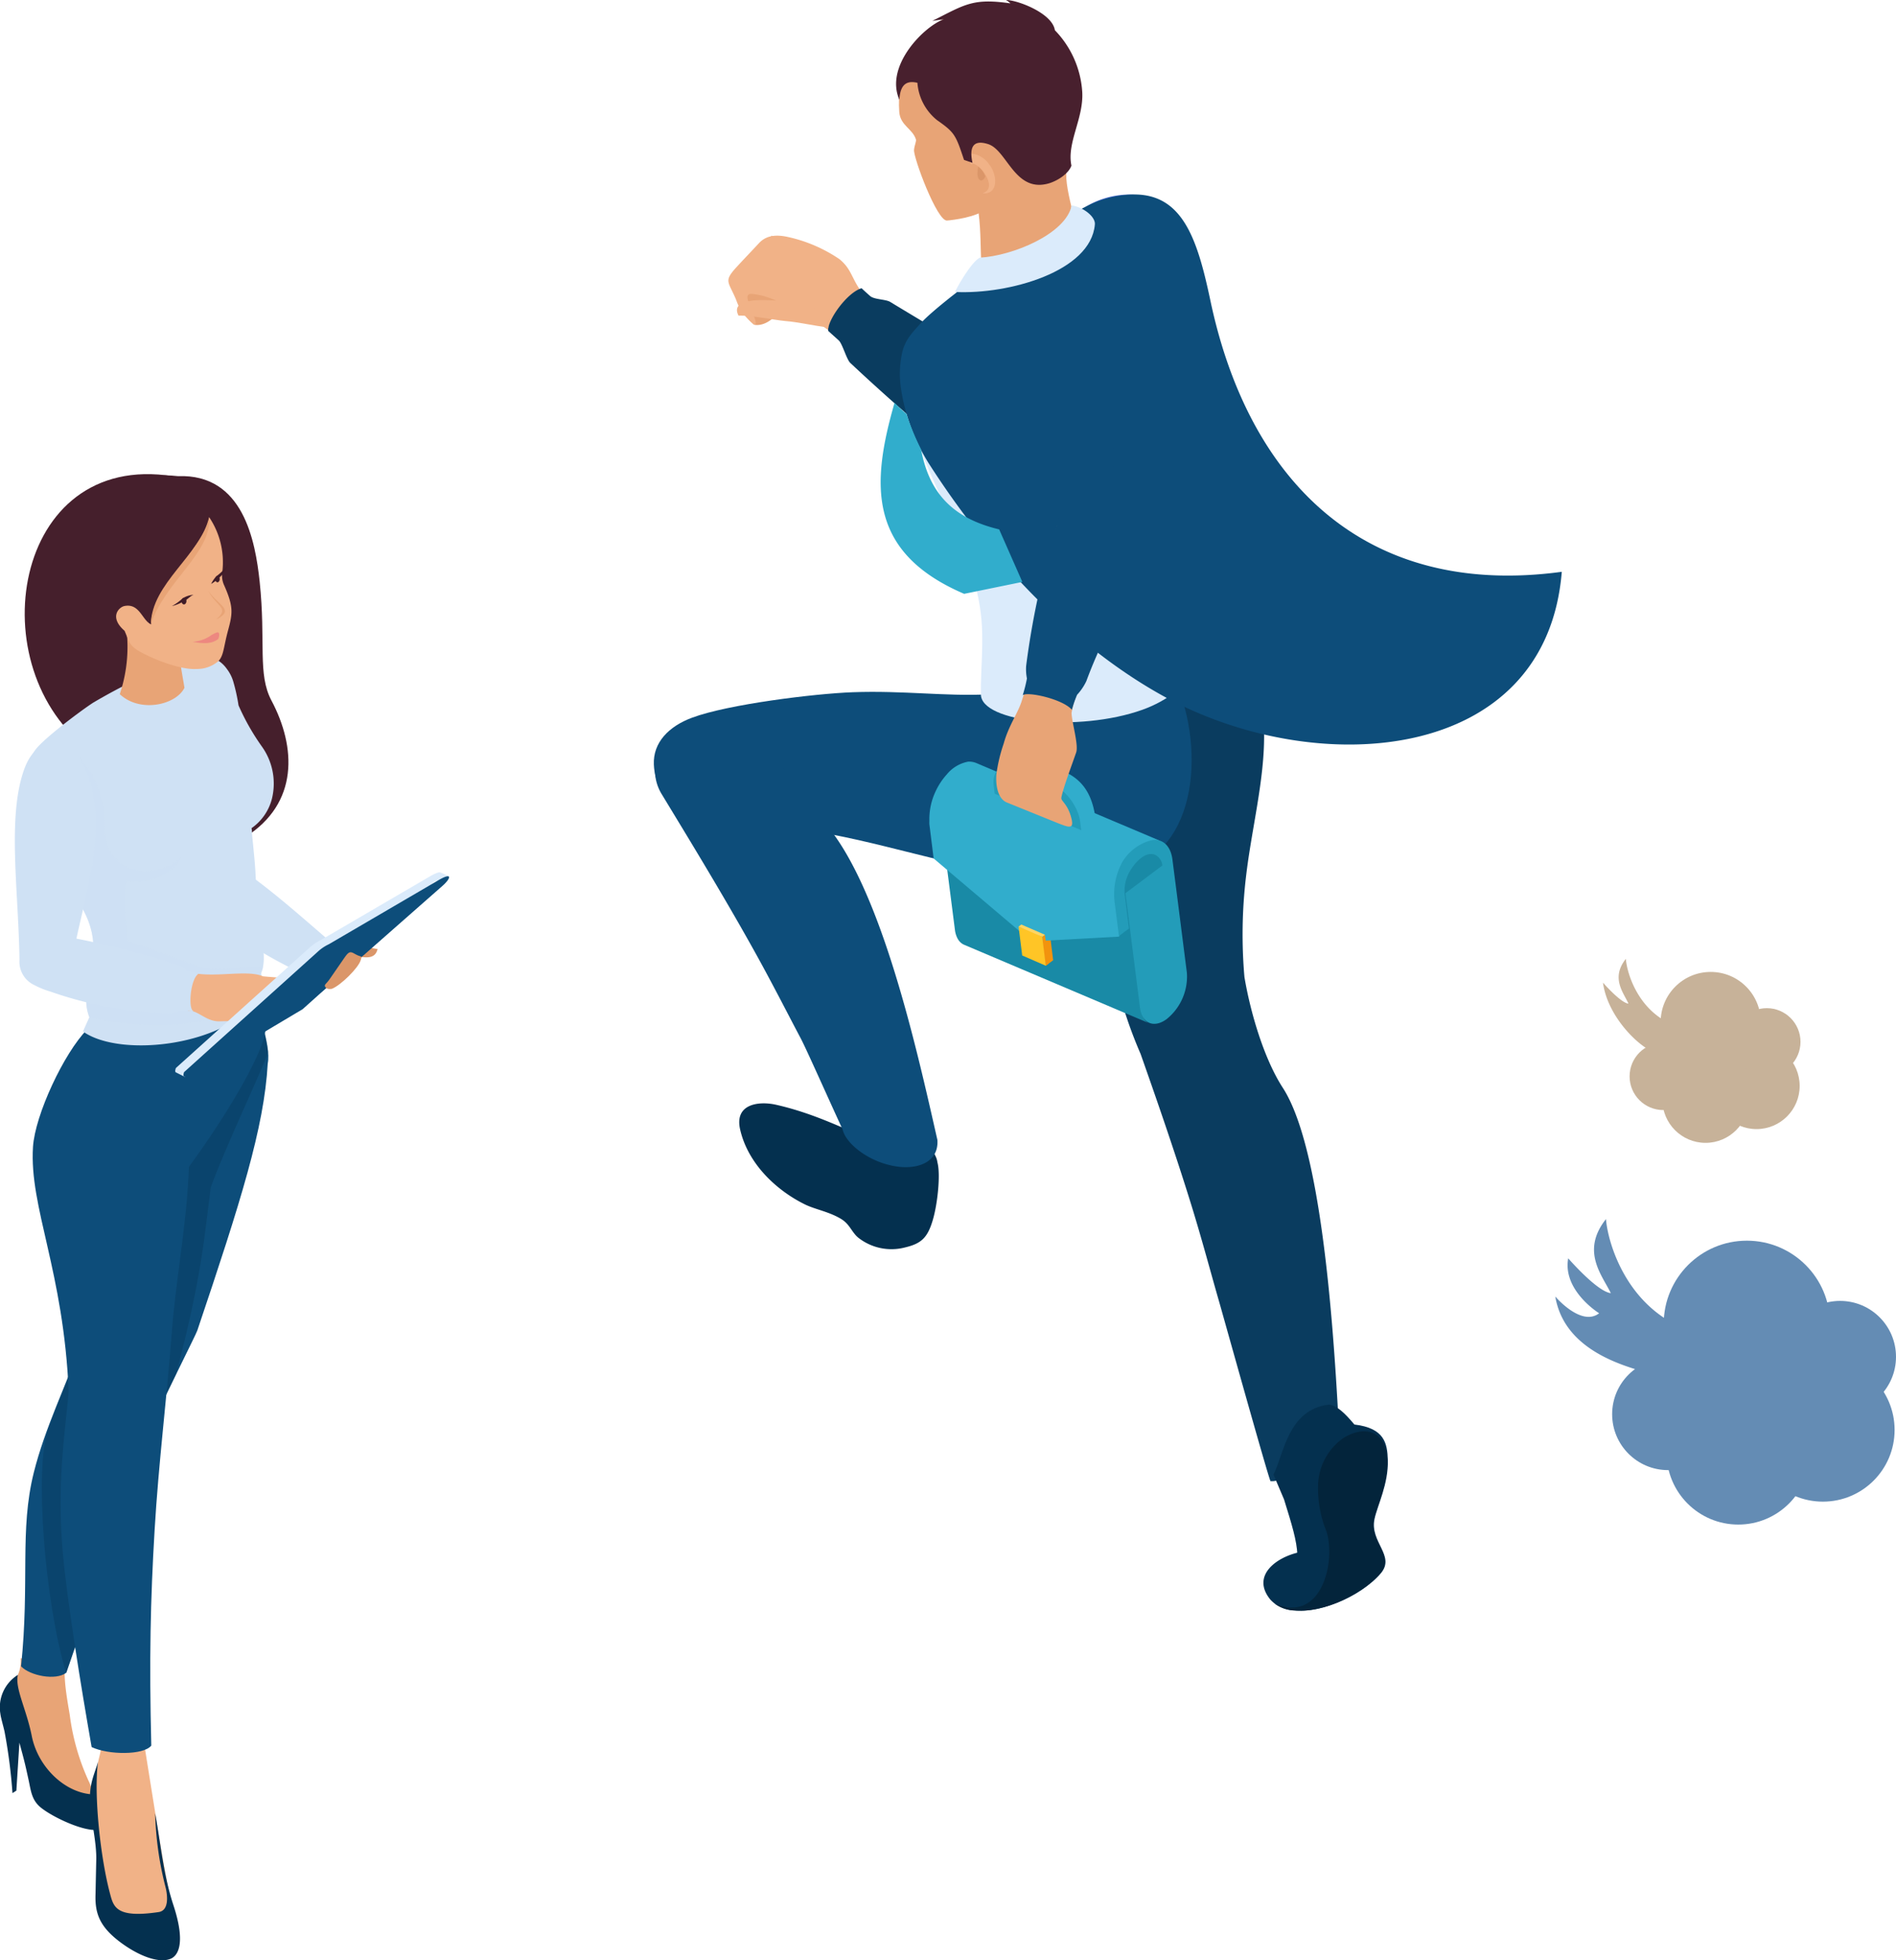 <svg xmlns="http://www.w3.org/2000/svg" viewBox="0 0 297.77 307.81">
  <defs>
    <style>
      .cls-1 {
        isolation: isolate;
      }

      .cls-2 {
        fill: #305abc;
      }

      .cls-10, .cls-11, .cls-12, .cls-13, .cls-14, .cls-15, .cls-16, .cls-17, .cls-18, .cls-19, .cls-2, .cls-20, .cls-21, .cls-22, .cls-23, .cls-24, .cls-3, .cls-4, .cls-5, .cls-6, .cls-7, .cls-8, .cls-9 {
        fill-rule: evenodd;
      }

      .cls-3 {
        fill: #e8a476;
      }

      .cls-4 {
        fill: #f1b287;
      }

      .cls-5 {
        fill: #0a3c5f;
      }

      .cls-6 {
        fill: #0d4d7a;
      }

      .cls-7 {
        fill: #dbebfb;
      }

      .cls-8 {
        fill: #db9669;
      }

      .cls-9 {
        fill: #48202e;
      }

      .cls-10, .cls-19 {
        fill: #04304f;
      }

      .cls-11 {
        fill: #03243b;
      }

      .cls-12 {
        fill: #31adcc;
      }

      .cls-13 {
        fill: #198aa6;
      }

      .cls-14 {
        fill: #f2930e;
      }

      .cls-15 {
        fill: #239cb9;
      }

      .cls-16 {
        fill: #ffd563;
      }

      .cls-17 {
        fill: #ffc526;
      }

      .cls-18 {
        fill: #451f2c;
      }

      .cls-19, .cls-22 {
        mix-blend-mode: multiply;
      }

      .cls-19 {
        opacity: 0.3;
      }

      .cls-20 {
        fill: #001e30;
      }

      .cls-21, .cls-22 {
        fill: #cfe1f4;
      }

      .cls-22 {
        opacity: 0.5;
      }

      .cls-23 {
        fill: #401c28;
      }

      .cls-24 {
        fill: #ed8880;
      }

      .cls-25 {
        fill: #648cb4;
      }

      .cls-26 {
        fill: #c7b299;
      }
    </style>
  </defs>
  <g class="cls-1">
    <g id="レイヤー_2" data-name="レイヤー 2">
      <g id="オブジェクト">
        <g>
          <g>
            <path class="cls-2" d="M185.93,42.16c2-6.66-3.17-12.09-9.53-11.57-4,.32-7.91,2.48-8.83,5.22L158,64.15c-2.49,7.57-1.47,11.83.88,13.13,1.34.74,3,1.56,4.93.08a26.77,26.77,0,0,0,7.34-9.22C174.52,61,183.5,50.24,185.93,42.16Z"/>
            <path class="cls-3" d="M121.24,37a29.15,29.15,0,0,1,2.5,7.07c.77,2.88-2.42,7.44-5.29,6.93a10.56,10.56,0,0,1-1.92-2.33l-2-4.93C116.76,41.26,118.79,39.24,121.24,37Z"/>
            <path class="cls-4" d="M158.61,77.57c-6.69-3.82-18.37-16.82-27-24.51-3.42-3-9.77-6.35-12.7-6.8-.76-.11-1.31-.26-1.49.21-.33.8,2.06,4.72,1,4.51a9.57,9.57,0,0,1-2.08-2.3,8.4,8.4,0,0,1-.69-1.5c-1.22-3-2.07-2.94,0-5.21,1.14-1.24,2.4-2.55,3.55-3.79s2.69-1.35,4.4-1a23.27,23.27,0,0,1,8.23,3.51c2.36,1.91,1.79,3.73,4.91,6.76,9.8,9.48,18.91,11.08,24.61,17.06,2.06,2.16,3.41,8.53,2.75,10.73C163.27,78.12,161.19,79.05,158.61,77.57Z"/>
            <path class="cls-5" d="M158.61,77.57C153,74.35,142,64.92,133.55,57c-.6-.56-1.24-3-1.81-3.53s-1.12-1-1.66-1.51c-.23-1.54,2.9-6,5.23-6.7.44.42.9.83,1.35,1.23.65.56,2.43.49,3.15.92,9.58,5.82,18.53,10.8,23.51,16a11.24,11.24,0,0,1,2.43,9.41c-.17.84-.79,1.82-1.05,2.69C163.84,78.37,161.19,79.05,158.61,77.57Z"/>
          </g>
          <path class="cls-5" d="M210.18,222.45c-.9-16.42-2.86-42.55-8.69-51.6-3-4.61-5.13-11.95-6.05-17.44a77,77,0,0,1,.25-15.76c.86-7.41,2.89-15.09,2.84-22.26-.07-8.69-7.06-20.61-7.18-20.76-6.78-8.46-24.33,11.53-24.18,12.84-1.15,7.94,4.24,27.28,5.5,31.85.2,1,.41,2.13.63,3.24.55,3.3.88,6.63,1.75,10.45a70.26,70.26,0,0,0,4.08,12.48c2.22,6.29,5.34,15.24,7.91,23.54,1.78,5.74,3.21,11.18,4.36,15.14.66,2.28,7.64,27.33,8.13,28.41C204.3,233,206.35,220.6,210.18,222.45Z"/>
          <path class="cls-6" d="M181.94,102.5c-6.39-8-24.92,4-26.94,6.54-6.45.32-13.21-.63-21.07-.34-6,.22-19.59,1.89-25.24,4-3.67,1.36-6.15,3.91-6,7.36.25,5.92,5.59,9.37,20.28,10,9.1.36,22.8,5,33.06,6.8,9.79,1.71,18.53,1.64,24.18-1.88C189.9,128.86,188.45,110.63,181.94,102.5Z"/>
          <path class="cls-7" d="M191.18,93.07c-.11,8.24-3.28,15.34-11.78,18.39-9.93,3.55-25.4,2.05-25.35-2.46,0-.53,0-1,0-1.52.17-6.13.77-10.19-1.22-16.82-3.45-11.48-13-25.37-10.86-35.17.46-2.1,1.67-3.27,3-4.74,3.49-3.82,22-17.5,28.18-19.22,11.76-3.42,15.44,5.7,16.3,17C190.69,64.18,185.91,76.94,191.18,93.07Z"/>
          <path class="cls-6" d="M245.28,89.79c-2.45,30.26-38.65,32.72-62.58,19.51-12.87-7.1-26-19.66-36.75-36.4a30.49,30.49,0,0,1-4.52-12.39,15.76,15.76,0,0,1,.24-5.07c.46-2.1,1.67-3.28,3-4.75,3.49-3.81,22.49-17.66,28.65-19.37,11.76-3.43,14.45,4.89,16.8,16C196.08,75.36,214.18,94,245.28,89.79Z"/>
          <g>
            <g>
              <path class="cls-3" d="M150.3,26.93c4.21,1.31,3.54,11.22,3.81,14,5.92-1.12,13.95-4,14.15-8.5-.59-2.45-1.11-5.07-.6-6.27l-15-9.8Z"/>
              <path class="cls-7" d="M168.31,32.26c1.85.26,3.78,1.8,3.64,3-.63,7.38-13.51,11-21.95,10.59-.1,0,2.4-4.64,3.88-5.39C159.1,40.17,167.39,36.71,168.31,32.26Z"/>
            </g>
            <g>
              <path class="cls-3" d="M148.73,34.63c1-.08,4.63-.52,6.16-1.83s.35-6.65-2.29-8.54c-3.76-2.69,14.48,1.13,14.81-.42.54-2.52,2.35-5.76,2.16-9.22-.31-5.53-2.86-10.88-8.89-12.91-11-3.71-20.24,5-19.45,15.87.16,2.13,2.07,2.62,2.61,4.29.11.33-.2.82-.29,1.66C143.42,24.69,147.16,34.76,148.73,34.63Z"/>
              <g>
                <path class="cls-4" d="M152.6,25.87c-.92-1.1-.7-1.7-.09-1.76a3.87,3.87,0,0,1,2.79,1.64c1.5,1.86,1.41,4.9-1,4.59,1.8-.53.87-2.59-.13-3.7C153.47,25.88,152.69,25.45,152.6,25.87Z"/>
                <path class="cls-8" d="M153.62,26.15c-.17,1.09-.14,1.7.13,2s.62.31,1-.42A3.35,3.35,0,0,0,153.62,26.15Z"/>
              </g>
              <path class="cls-9" d="M168.27,26c-.76-3.56,1.93-7.4,1.7-11.53a15.27,15.27,0,0,0-4.3-9.72C165.28,2.08,159.82,0,158,0a4,4,0,0,1,.69.53c-5.91-.85-7.11.16-12.28,2.76.62-.11,1.21-.18,1.84-.26-3,1-9.37,7.27-7,12.63.15-2.82,1.52-2.95,2.83-2.66a8.3,8.3,0,0,0,3.09,5.87c2.75,1.93,2.92,2.28,4.23,6.24l1.33.46c-.69-3.23.78-3.48,2.49-2.93,3,1,4.18,7.79,9.62,6.12C166.26,28.3,167.87,27.19,168.27,26Z"/>
            </g>
          </g>
          <g>
            <path class="cls-10" d="M202.89,252.86s3.25-2.27,3.3-2.68.13-4.63.13-4.63l-2-1.86c-3.8.73-7.9,3.71-4.81,7.49A5.22,5.22,0,0,0,202.89,252.86Z"/>
            <path class="cls-10" d="M200,231.55l1.66,3.9c2.53,8.14,2.89,9.39.54,17.19,4.26,1.26,11.54-1.9,14.67-5.6,2.32-2.75-1.77-4.88-1-8.51.45-2.13,2.21-5.52,2.09-9.28-.08-2.59-.5-5-5.25-5.56-1.53-1.83-2.78-3-4-3.13C202.23,221.34,201.64,228.38,200,231.55Z"/>
            <path class="cls-11" d="M204,252.92c4.28.11,10.08-2.68,12.79-5.88,2.32-2.75-1.77-4.88-1-8.51.45-2.13,2.21-5.52,2.09-9.28-.14-4.37-3.34-5.62-6.88-3.45a9.35,9.35,0,0,0-4,7.58,18.07,18.07,0,0,0,1.31,7.07c1.52,4.69-.69,14.52-8.11,11.37A6.36,6.36,0,0,0,204,252.92Z"/>
          </g>
          <g>
            <path class="cls-10" d="M135.58,178.31c-2.1-.49-7.05-3.33-13.69-4.83-2.7-.61-6.55-.16-5.66,3.84,1.2,5.36,5.64,9.57,10.17,11.8,1.6.79,3.67,1.11,5.58,2.22,1.49.85,1.72,2.09,2.8,3a8.42,8.42,0,0,0,7.37,1.54c2.53-.6,3.52-1.51,4.34-4.28.76-2.54,1.25-7.21.73-9.09a3,3,0,0,0-.31-1C145.44,178.23,138.28,174.07,135.58,178.31Z"/>
            <path class="cls-6" d="M147.22,179c-3.2-14.06-9.1-41.14-18.51-50.65a44.32,44.32,0,0,1-7.13-10.51c-4.07-8-13.07-4.68-15.66-2.77a7.19,7.19,0,0,0-1.94,9.73c3.39,5.6,9.35,15.31,14.35,24.29,2.93,5.25,5.47,10.28,7.41,13.93.84,1.57,4.47,9.75,6.59,14.33.52,2.21,3.73,4.64,7,5.5C143.35,184,147.49,182.87,147.22,179Z"/>
          </g>
          <path class="cls-12" d="M140.49,63.25c-3.69,12.81-4.23,23.5,10.93,30l9.14-1.87-3.64-8.25c-7.36-1.76-11-5.77-12.27-12.58A40.09,40.09,0,0,1,142.36,65,21.16,21.16,0,0,1,140.49,63.25Z"/>
          <g>
            <g>
              <path class="cls-13" d="M171.19,131.05l.65,10.93c.1,1.59,2.57,2.07,4,3.2l7.11-5.16c.15-2,1.05-3.57,0-4.86l-1.39-1.78Z"/>
              <path class="cls-13" d="M179.2,158.28l-1.78-13.6-.7-4.35L147.67,128l2.3,18a4,4,0,0,0,.33,1.2,2.91,2.91,0,0,0,.37.6c.08.08.15.16.23.23a2,2,0,0,0,.53.33l29,12.3C179.72,160.34,179.35,159.5,179.2,158.28Z"/>
              <polygon class="cls-14" points="163.68 147.11 164.84 146.24 165.4 150.78 164.25 151.65 163.86 149.06 163.68 147.11"/>
              <path class="cls-12" d="M153.31,119.81a3,3,0,0,0-1.25-.21,5.69,5.69,0,0,0-3.36,2,10.58,10.58,0,0,0-1.74,2.62,10.18,10.18,0,0,0-1,4.7,4.38,4.38,0,0,0,0,.52l.67,5.36,14,11.86,2.58,1.1,12.49-.68.13-.13-.25-2.5c-.18-1.46-.12-5.89.45-7.35.8-2,3.9-5.91,6.33-5Z"/>
              <path class="cls-15" d="M180.62,132c1.77-.47,3.21.63,3.51,2.95l.84,6.55,0,0,1.43,11.24a8.56,8.56,0,0,1-3.07,7.2l-.07.06c-2,1.51-3.9.73-4.22-1.74l-2.29-18,5.8-4.35a2.06,2.06,0,0,0-1.12-1.67c-1.86-.78-3.88,2.07-4.37,3.36a5.91,5.91,0,0,0-.42,2.85l.67,5.35-1.58,1.18-.68-5.34a10.58,10.58,0,0,1,1.17-6.2A7.5,7.5,0,0,1,180.62,132Z"/>
              <path class="cls-12" d="M169.87,130.34l2.2-1.66c-.4-3.25-1.51-5.19-3.17-6.48-1.82-1.4-4.29-2-7-3.16a2.81,2.81,0,0,0-2.78.07l-2.2,1.66a3.48,3.48,0,0,1,1.16-.19c1.39,0,3.73,1,5.46,1.8a12.84,12.84,0,0,1,2.92,1.51,8.66,8.66,0,0,1,2,2.37A8.45,8.45,0,0,1,169.87,130.34Z"/>
              <path class="cls-15" d="M165,122.94l-5.33-2.24c-2.28-1-3.9.24-3.6,2.66l.15,1.27,1.46.61-.15-1.26c-.2-1.57.85-2.35,2.33-1.73l5.33,2.24a5.5,5.5,0,0,1,3,4l.16,1.26,1.46.61-.16-1.26a6.31,6.31,0,0,0-.3-1.29A8.72,8.72,0,0,0,165,122.94Z"/>
              <g>
                <polygon class="cls-14" points="163.68 147.11 164.11 146.78 164.67 151.32 164.25 151.65 163.86 149.06 163.68 147.11"/>
                <polygon class="cls-16" points="159.97 145.5 162.22 146.61 163.68 147.1 164.11 146.78 160.4 145.18 159.97 145.5"/>
                <polygon class="cls-17" points="159.97 145.5 163.68 147.1 164.25 151.65 160.54 150.04 159.97 145.5"/>
              </g>
            </g>
            <g>
              <path class="cls-3" d="M180.37,79.7c-1.27,10.54-7.07,18.47-11,28.75a14.24,14.24,0,0,0-1.08,3.5c.05,1.51,1.12,5,.73,6.19-.63,1.84-2.09,5.71-2.33,7.11-.1.58,1,.93,1.58,3.27.45,1.79-.51,1.35-2,.79l-8-3.24c-1.63-.56-1.9-2.85-1.79-4.44a24.49,24.49,0,0,1,1.14-4.83c.82-3,2.36-4.94,2.93-7,2.39-7,3.66-22.09,6.11-29.41,1.18-3.53,1.5-7.07,4.64-7.2,3-.13,5.76-.14,6.87,1.17C179.64,76.17,180.56,77.57,180.37,79.7Z"/>
              <path class="cls-6" d="M178.55,75.36a21.31,21.31,0,0,0-4.5-5.74c-3.22-3.22-11.1-13.15-17.32-17.5C147.1,45.4,136.65,58,145.56,66.91c4.42,4.42,15.16,11.57,20.85,16C176.23,90.42,183.33,80.79,178.55,75.36Z"/>
              <path class="cls-6" d="M181,79.59c-1.27,10.54-6.57,17-10.39,27.37a8.59,8.59,0,0,1-1.45,2.14,19,19,0,0,0-.82,2.35c-1.49-1.71-7-2.89-7.72-2.28a22.34,22.34,0,0,0,.66-2.63,7.49,7.49,0,0,1-.12-2,128.9,128.9,0,0,1,5.47-24.07c1.18-3.53,1.5-7.07,4.64-7.2,3-.13,6.42-.25,7.52,1.07C180.29,76.06,181.21,77.47,181,79.59Z"/>
            </g>
          </g>
          <path class="cls-4" d="M127.69,48c-.13.47,2.77,3.45,2.39,3.41-2.4-.26-4.67-.84-6.77-1-1.93-.19-5.18-.9-7.33-.85-1.47-2.91,4.23-2.44,5.91-2.37C122.92,43.51,126.83,45.5,127.69,48Z"/>
        </g>
        <g>
          <path class="cls-18" d="M21.34,102.26c-7,1.67-15.88-29.93,6.62-27.49C38.23,74.38,40.1,85,40.78,91.33c1,9.51-.37,14.49,1.86,18.69,3.85,7.25,4.35,16.1-4.16,21.45C39.54,122.69,29,114.62,29,108,28,104.9,24.07,102.49,21.34,102.26Z"/>
          <g>
            <path class="cls-3" d="M3.24,260.41a5.22,5.22,0,0,1-.58,2.9c-2.71,3.94.52,3.61.38,9.23,0,.52,2.28,9.41,2.28,9.41s5.42,1.31,5.82,1.24,3.69-1.35,3.69-1.35c-.28-.48-.64-1.65-.87-2.09a35.63,35.63,0,0,1-3-10.42c-.4-2.45-1.15-6.25-.64-8.81Z"/>
            <path class="cls-10" d="M15,281.78a24,24,0,0,1,1.53,3.58,1.68,1.68,0,0,1-.08,1.45c-1.23,1.79-7.83-1.16-10.07-3-1.45-1.2-1.52-2.66-1.92-4.44-.58-2.68-.68-3-1.41-5.72l-.48,7.53-.61.39a84.67,84.67,0,0,0-1.25-9.68c-.23-1-.59-2.21-.65-2.78A6,6,0,0,1,2.81,263c-.5,2.08,1.35,5.4,2.18,9.61C6,277.67,10.49,281.81,15,281.78Z"/>
          </g>
          <path class="cls-6" d="M40.46,155.8C40,158.12,42.66,164,42.05,167c-.57,10.1-4.25,21.71-11.06,41.92,0,.23-6.22,12.59-6.64,13.89-4.24,13.18-9.43,26.53-13.93,39.85-1.66,1.29-5.73.47-7.11-1,1.38-13.3-.27-21.34,2-30.44,1.74-6.94,4.95-13.43,7.56-20.61,1.15-13.08,2-39.32,4.95-49.38Z"/>
          <path class="cls-19" d="M40.46,155.8c-.42,1.91,1.34,6.21,1.64,9.38.06.67-6.76,15-9,21.27-1,7.54-1.33,13.72-5.44,29.31-1.56,3.2-3.14,6.44-3.34,7.07-4.24,13.18-9.43,26.53-13.93,39.85-3.39-11.11-5-32.25-2.83-38.22,1.74-4.81,3.38-8.35,5.29-13.83,1.15-13.08,2-39.32,4.95-49.38Z"/>
          <path class="cls-4" d="M15.88,273.62c.13,1.23-.43,2.47-.58,3.7a43.93,43.93,0,0,0-.4,6.54,58.29,58.29,0,0,0,1.46,11.76c.37,1.64,1.1,2.34,1.59,4.58l9.65,1.58c-1-3.65-2.26-11-3.24-17.23L22.51,273Z"/>
          <path class="cls-10" d="M15.39,276.67c-.56,1.94-1.2,3-1.28,5.61s1.14,6.77,1,10.05L15,297.52c-.09,3,.68,5.12,4.11,7.62,3.11,2.26,6.15,3.19,7.8,2.39,1.21-.6,2.18-2.74.32-8.38-1.55-4.71-1.95-9.3-2.86-14.41A51.29,51.29,0,0,0,26,296.35c.34,1.37.54,3.67-1.09,3.9-6.74,1-7.08-.85-7.64-2.93C15.79,291.77,14.7,281.88,15.39,276.67Z"/>
          <path class="cls-6" d="M5.18,180.11c-.6,9.48,4.82,19.49,5.61,38.48-.64,6.83-1.87,14.48-.94,25.08.69,7.81,2.88,21.2,4.54,30.67,2.66,1.26,8.17,1.28,9.37-.23-.34-13.57-.13-22.87.52-33.82.63-10.66,1.9-20.55,2.7-31.06.66-8.7,2.34-16.65,2.69-26,6.79-9.27,12.27-19.07,12-21.83-.14-1.29-.44-5.2-.41-7.31-4.37-7-20.24,0-27.57,7.56C10.05,165.35,5.5,175.06,5.18,180.11Z"/>
          <path class="cls-18" d="M23,106.06c-1,2.52-1.25,4-2.13,5.78-2,4.08-2.08,9.06-5.77,6.67C-3.29,106.4,1.33,71.75,26,74.62c7.76.9,11.74,7.14,13.7,13.25Z"/>
          <g>
            <path class="cls-20" d="M51.6,147.63c-2-.88-4.63,5.23-2.67,5.87S53.54,148.48,51.6,147.63Z"/>
            <path class="cls-8" d="M50.15,147.1c.91.6,2.15.72,2.64,1.29,2.8,3.21-3.34,5.79-3.58,5.63-.8-.51-1.59-2.26-3-3.77Z"/>
            <path class="cls-21" d="M29.18,140.63a72.32,72.32,0,0,0,19.69,12.88c-1.49-.87.42-6.21,2.74-5.88-5.66-4.86-12.06-10.64-18-13.75-3.42-1.39-6.25-.24-6.92,1.59C26.21,136.79,26.51,138.32,29.18,140.63Z"/>
            <path class="cls-8" d="M56.9,148.47a13.53,13.53,0,0,0,2.39.55c-.34,1.66-2,1.37-3.3,1.11Z"/>
          </g>
          <path class="cls-21" d="M13.26,143.24c3.66,7.27-1.2,11.34.77,16.49l-1,2.24c5.89,4.23,23.07,2.36,28.36-6L41,152.81c.91-2,.14-5.19-.12-6.53-.85-4.25-.46-6.5-.92-11.41-.12-1.32-.25-2.65-.39-4,0-.28,0-.55-.07-.82a8.07,8.07,0,0,0,3.23-4.72,10,10,0,0,0-1.62-8.13,36.3,36.3,0,0,1-3.65-6.44,29.25,29.25,0,0,0-.81-3.69,6.12,6.12,0,0,0-1-2c-1.34-1.91-3.75-2.88-7.93-1.13a94,94,0,0,0-13.09,6.4C12.8,111.52,6.8,116,5.51,117.8a6.43,6.43,0,0,0-1.17,3.41C3.89,127.81,10.38,137.53,13.26,143.24Z"/>
          <path class="cls-22" d="M13.26,143.24c3.66,7.27-1.2,11.34.77,16.49,8.89,2.05,21.19,1.94,27.4-3.78L41,152.81a4.11,4.11,0,0,0,.29-.92c-2.09-.43-5.71.79-9.76,0-.26-.05-7.27-2.74-11.37-4.06-.71-4.53-.72-8.13-.25-9.57,2.72.9,7.38-1,8.57-3.65-4.34,4-11.88,2.45-11.95-4.13-.09-8.08-4.06-13.22-8-13.05a4.37,4.37,0,0,0-4.21,3.77C3.89,127.81,10.38,137.53,13.26,143.24Z"/>
          <path class="cls-3" d="M19.69,97.65A23.29,23.29,0,0,1,18.81,109c3.18,3,8.84,1.7,10.16-1-.28-1.72-.6-3.31-.79-5.08Z"/>
          <g>
            <g>
              <path class="cls-4" d="M32.84,81.2a12.64,12.64,0,0,1,2.07,8.64,3.63,3.63,0,0,0,.29,2.06c1.49,3.35,1.35,4.39.62,7.08s-.67,4-1.56,4.87a5.17,5.17,0,0,1-3.44,1.2c-2.38.15-6.46-1.41-8.83-2.71-1.76-1-1.69-1.62-2.43-3.29-2.48-2.15-.87-3.73,0-3.89,2.38-.46,2.77,2.28,4.18,2.89C23.47,93.22,32.66,85.08,32.84,81.2Z"/>
              <path class="cls-3" d="M32.84,81.2c-1.33,5.93-9.08,10.41-9.14,16.85C25.82,91.36,33.33,86.78,32.84,81.2Z"/>
              <g>
                <path class="cls-23" d="M33.16,91.69A4.81,4.81,0,0,1,34,90.47a8.36,8.36,0,0,0,1.8-1.8,4.87,4.87,0,0,1-1.39,2.07A5.77,5.77,0,0,1,33.16,91.69Z"/>
                <path class="cls-23" d="M30.4,93.4a3.68,3.68,0,0,0-1.7.55A9.21,9.21,0,0,1,27,95.18,7.39,7.39,0,0,0,29,94.34C29.53,94.09,29.85,93.6,30.4,93.4Z"/>
                <path class="cls-24" d="M34.07,99.31a4.38,4.38,0,0,0-1.13.6,5.7,5.7,0,0,1-2.69.87c1.71.31,3,.35,4-.42C34.38,100.25,34.64,99.14,34.07,99.31Z"/>
                <path class="cls-3" d="M32.7,92.77c1.38,2.6,3.43,2.66,1.21,4.54C37,95.74,34.33,95.13,32.7,92.77Z"/>
              </g>
            </g>
            <path class="cls-23" d="M34.15,90.43c.2,0,.36.23.36.5s-.16.51-.36.51-.36-.23-.36-.51S34,90.43,34.15,90.43Z"/>
            <path class="cls-23" d="M28.92,93.88c.21,0,.36.19.36.49s-.17.54-.39.54-.38-.24-.38-.54A.44.44,0,0,1,28.92,93.88Z"/>
          </g>
          <g>
            <path class="cls-4" d="M41.31,153.31c1.93.19,4.87.34,6.72.48,1.35.11.67,2.13-.56,2.15s-4.39,0-4.4,0l-.12,0a5.85,5.85,0,0,1-1.48,3.44c-1,1.06-4.62.92-7,1-2.11.06-3.42-1.81-4.92-1.66-1.19-1.86.21-4.12,1.05-5.88C34.23,153.46,38.89,152.27,41.31,153.31Z"/>
            <path class="cls-21" d="M3.73,121c-2.59,7.47-.82,18.92-.67,29.7a4.05,4.05,0,0,0,2.36,4,13.28,13.28,0,0,0,2.48,1,59.59,59.59,0,0,0,18.64,3.38,4.14,4.14,0,0,0,1.86-.44c.55,0,1.4.13,2,.13-.89-.21-.53-5.12.81-5.88-.61-.13-1.24-.29-1.91-.47a2.23,2.23,0,0,0-1.25-.84A133,133,0,0,0,12,147.39c1.24-5.64,2.83-11.48,3-16.85.23-5.87-1.44-12.78-5.54-13.67C6.49,116.23,4.7,118.17,3.73,121Z"/>
          </g>
          <g>
            <path class="cls-7" d="M27.61,167.72c0,.12-.2.5,0,.67l1.42.71,17.2-11.26L49,155.36l19.23-16.92,2.29-.77a9.41,9.41,0,0,0-1.31-.65c-.17-.11-.69,0-1.85.69l-17,9.92a7.47,7.47,0,0,0-1.79,1.22Z"/>
            <g>
              <path class="cls-6" d="M28.91,168.35c-.06.21-.47,1.13,1,.61l17.62-10.49L50.29,156l19.23-16.92c1.26-1.11,1.7-2.28-.87-.74l-17,9.93a6.92,6.92,0,0,0-1.79,1.22Z"/>
              <path class="cls-8" d="M55.66,149.75c1.19.71,1.24.15,1,1-.36,1.24-3.17,4-4.54,4.52,0,0-.7.17-1-.24s.1-.49.62-1.23l2.3-3.33C54.71,149.51,54.93,149.31,55.66,149.75Z"/>
            </g>
          </g>
        </g>
        <g>
          <circle class="cls-25" cx="274.35" cy="207.88" r="13.06"/>
          <circle class="cls-25" cx="273" cy="228.14" r="11.26"/>
          <circle class="cls-25" cx="286.29" cy="224.54" r="11.26"/>
          <circle class="cls-25" cx="288.99" cy="213.06" r="8.78"/>
          <circle class="cls-25" cx="261.97" cy="222.07" r="8.78"/>
          <path class="cls-25" d="M252.22,191.43c.33,4.11,3.66,15,14.47,17.91l-.59,9.28a16.65,16.65,0,0,0-6.12-2.73c-4.32-1.18-14.24-3.52-15.72-12.3,0,0,4.06,4.8,6.89,2.63,0,0-5.77-3.55-4.86-8.63,0,0,4.53,5.23,6.69,5.47C251.62,200.24,248.24,196.46,252.22,191.43Z"/>
        </g>
        <g>
          <circle class="cls-26" cx="268.67" cy="160.48" r="7.86"/>
          <circle class="cls-26" cx="267.86" cy="172.68" r="6.78"/>
          <circle class="cls-26" cx="275.86" cy="170.52" r="6.78"/>
          <circle class="cls-26" cx="277.48" cy="163.6" r="5.29"/>
          <circle class="cls-26" cx="261.22" cy="169.02" r="5.29"/>
          <path class="cls-26" d="M255.34,150.57c.2,2.48,2.21,9,8.72,10.79L263.7,167A10,10,0,0,0,260,165.3c-2.28-.62-7.5-5.44-8.25-11,0,0,2.73,3.15,4,3.3C255,155.88,252.94,153.6,255.34,150.57Z"/>
        </g>
      </g>
    </g>
  </g>
</svg>

